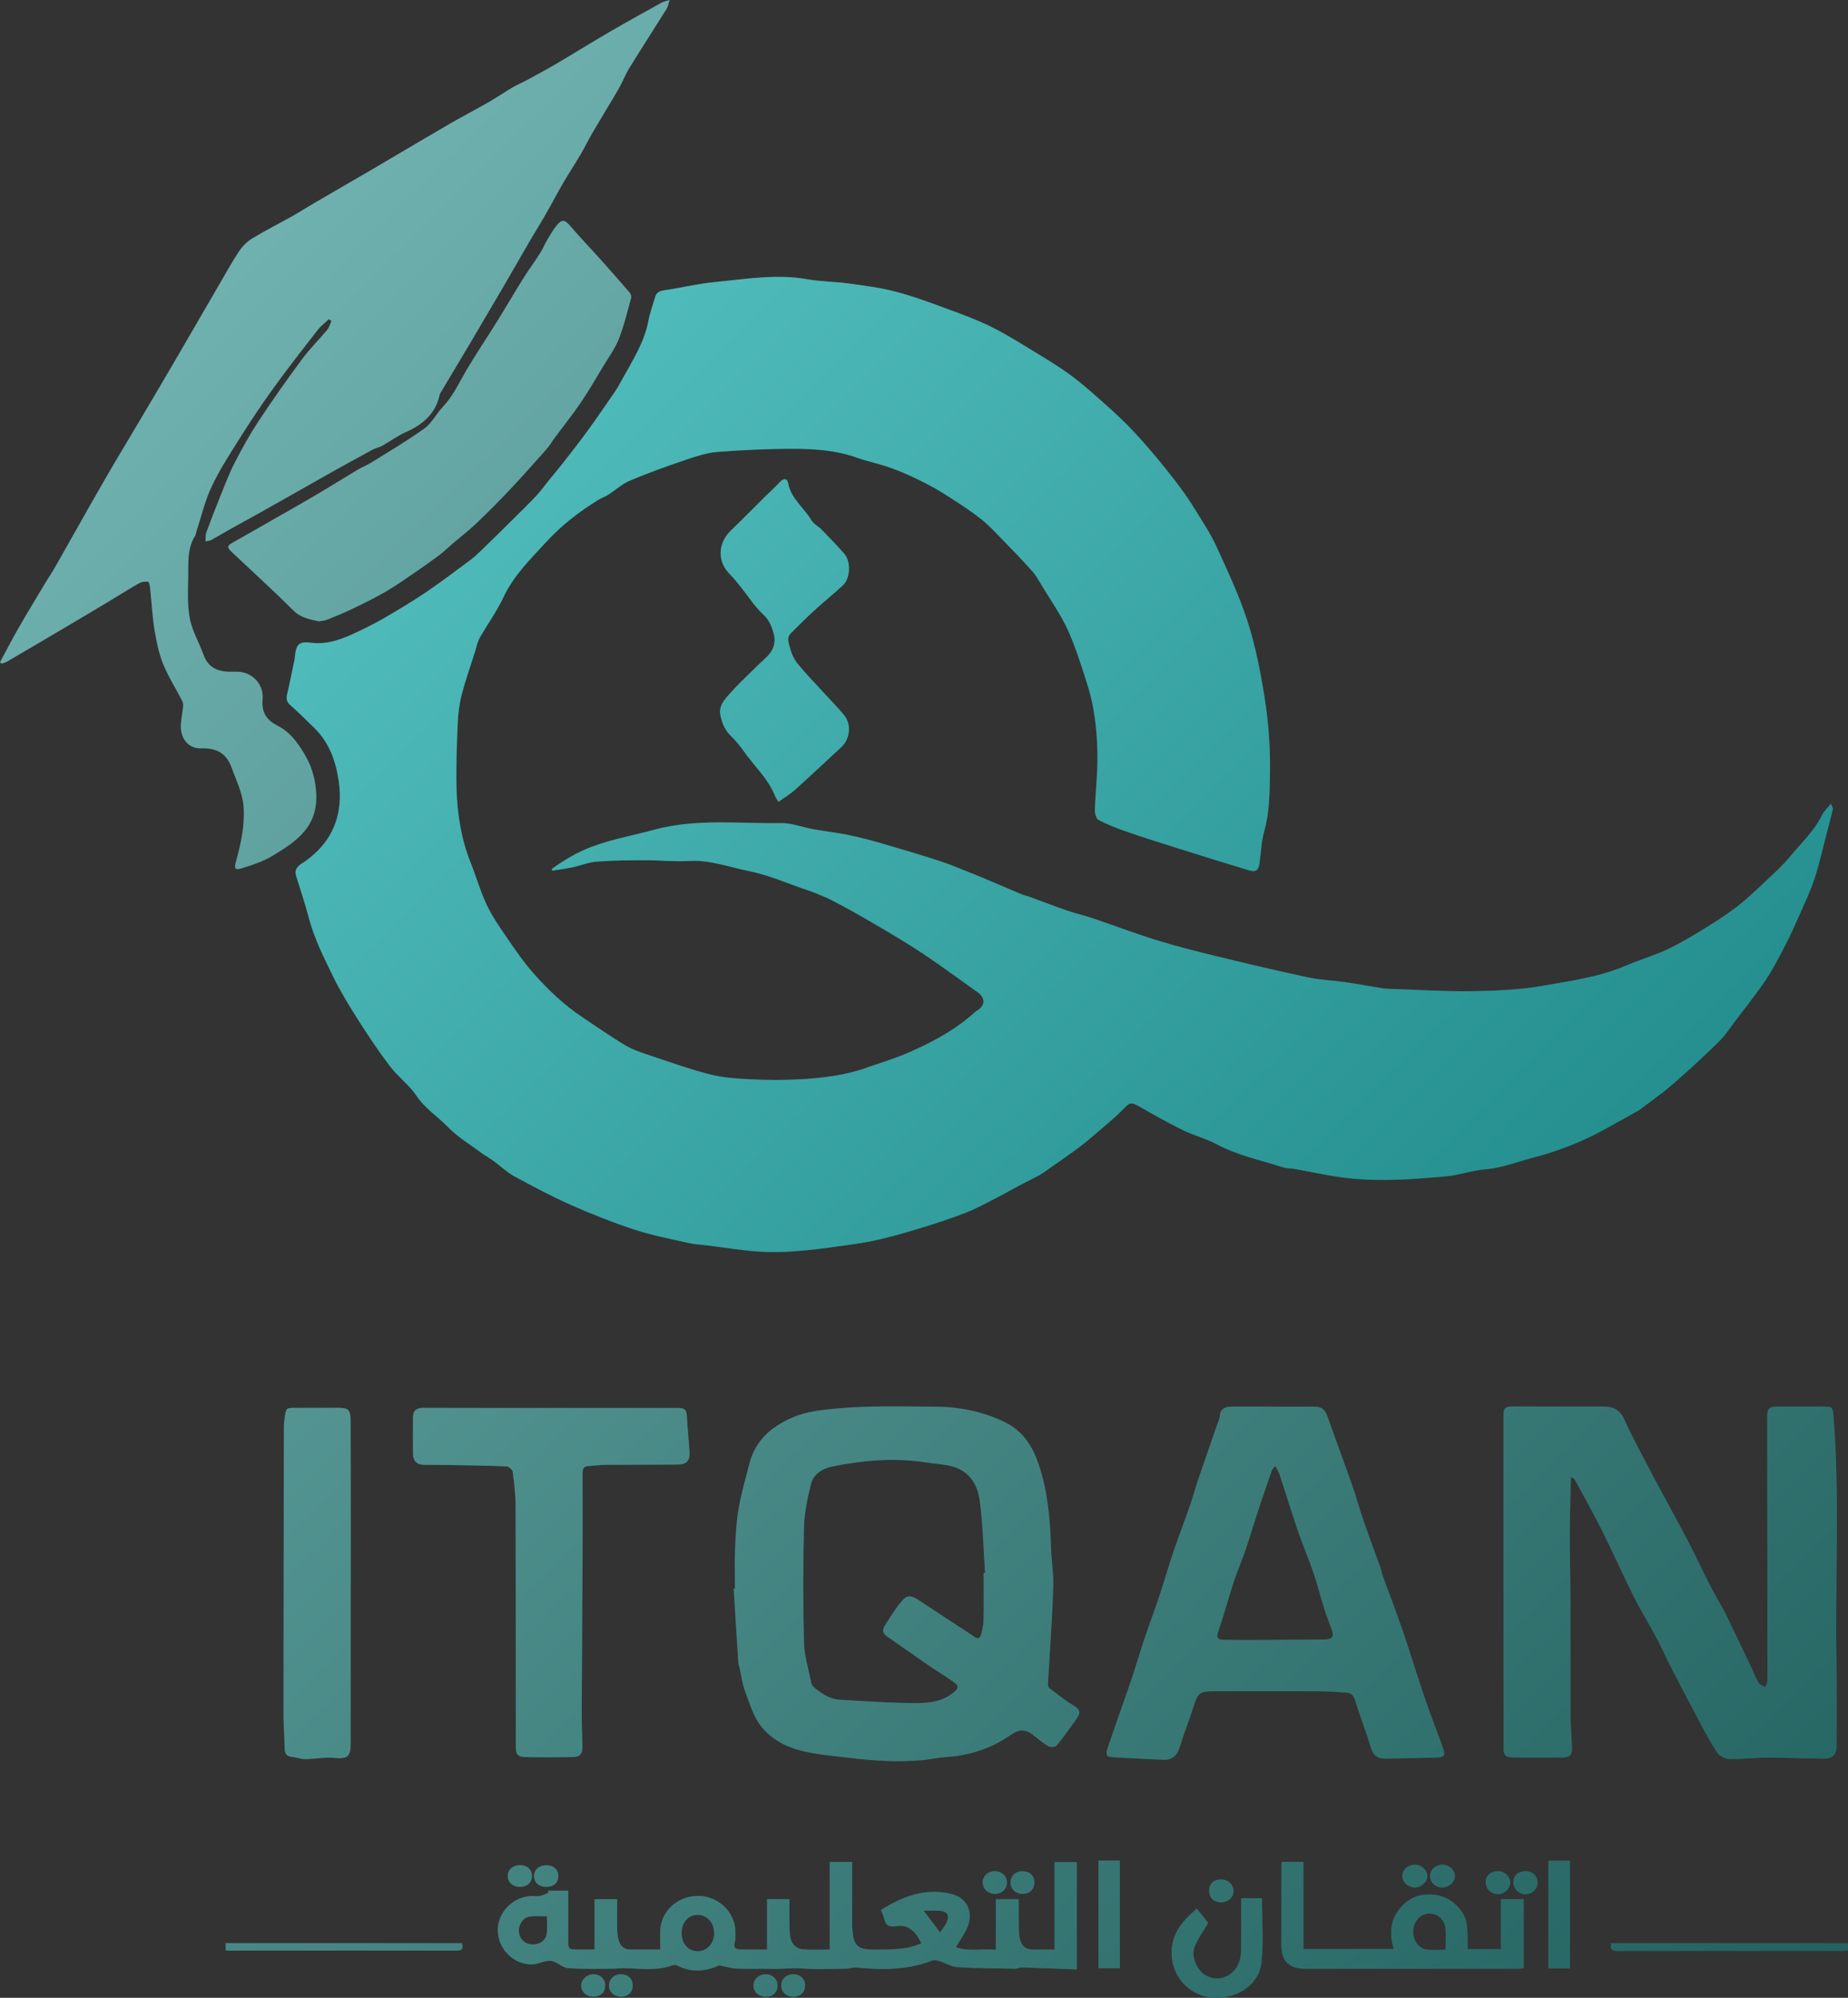 <svg xmlns="http://www.w3.org/2000/svg" width="111" height="120" viewBox="0 0 111 120" fill="none"><rect x="0" y="0" width="111" height="120" fill="#333333" stroke="none"/><path d="M33.148 52.193C33.891 51.651 34.673 51.19 35.547 50.861C36.765 50.403 38.041 50.179 39.287 49.841C41.815 49.154 44.36 49.483 46.898 49.439C47.554 49.428 48.212 49.694 48.871 49.813C49.563 49.937 50.264 50.011 50.953 50.153C51.636 50.293 52.312 50.472 52.98 50.665C54.152 51.005 55.321 51.354 56.481 51.73C57.092 51.928 57.681 52.188 58.28 52.422C58.508 52.51 58.738 52.602 58.964 52.698C59.779 53.043 60.593 53.394 61.41 53.738C61.524 53.786 61.652 53.8 61.767 53.843C62.553 54.13 63.333 54.431 64.124 54.705C64.592 54.866 65.079 54.97 65.549 55.128C66.849 55.568 68.134 56.057 69.444 56.464C70.613 56.826 71.803 57.129 72.994 57.419C74.842 57.869 76.694 58.306 78.553 58.705C79.281 58.861 80.036 58.887 80.775 58.993C81.524 59.101 82.269 59.235 83.016 59.359C83.083 59.37 83.153 59.383 83.222 59.386C84.941 59.443 86.662 59.559 88.382 59.538C89.834 59.519 91.304 59.455 92.728 59.204C94.408 58.909 96.116 58.671 97.709 57.985C98.504 57.643 99.344 57.4 100.127 57.036C100.864 56.694 101.564 56.273 102.258 55.849C102.95 55.425 103.639 54.99 104.282 54.498C104.886 54.036 105.439 53.508 105.994 52.986C106.523 52.49 107.069 52.001 107.527 51.443C108.192 50.633 108.98 49.913 109.447 48.947C109.556 48.723 109.76 48.544 109.978 48.273C110.039 48.452 110.105 48.541 110.089 48.611C109.977 49.088 109.85 49.562 109.725 50.036C109.485 50.949 109.285 51.875 108.992 52.771C108.746 53.521 108.401 54.239 108.082 54.964C107.818 55.564 107.551 56.164 107.249 56.745C106.878 57.458 106.513 58.181 106.068 58.849C105.517 59.673 104.89 60.449 104.291 61.241C103.952 61.688 103.646 62.17 103.25 62.561C102.362 63.434 101.444 64.28 100.504 65.099C99.886 65.638 99.21 66.112 98.555 66.607C98.392 66.731 98.205 66.829 98.024 66.926C97.056 67.449 96.114 68.026 95.112 68.471C94.137 68.904 93.12 69.273 92.086 69.537C91.132 69.78 90.213 70.16 89.206 70.239C88.414 70.3 87.643 70.591 86.851 70.661C84.779 70.846 82.699 71.002 80.623 70.724C79.654 70.594 78.696 70.38 77.732 70.21C77.501 70.169 77.253 70.181 77.034 70.109C75.704 69.678 74.325 69.4 73.075 68.729C72.438 68.387 71.712 68.208 71.061 67.889C70.183 67.459 69.331 66.976 68.48 66.492C67.932 66.181 67.882 66.195 67.445 66.645C67.046 67.056 66.6 67.423 66.164 67.798C65.737 68.167 65.313 68.538 64.864 68.879C64.308 69.301 63.729 69.694 63.156 70.096C62.919 70.264 62.687 70.441 62.434 70.583C62.014 70.817 61.577 71.022 61.151 71.248C60.708 71.483 60.274 71.736 59.828 71.965C59.24 72.264 58.659 72.589 58.046 72.829C57.197 73.163 56.325 73.448 55.452 73.718C54.079 74.141 52.699 74.54 51.265 74.737C49.342 75.001 47.422 75.314 45.473 75.171C44.496 75.1 43.526 74.936 42.552 74.816C42.167 74.768 41.773 74.754 41.397 74.67C40.306 74.424 39.199 74.214 38.139 73.868C36.83 73.439 35.543 72.931 34.284 72.374C33.117 71.857 31.986 71.251 30.863 70.641C30.433 70.408 30.074 70.047 29.675 69.755C29.421 69.571 29.143 69.418 28.891 69.231C28.219 68.732 27.481 68.291 26.905 67.697C26.29 67.062 25.527 66.587 25.018 65.822C24.585 65.171 23.911 64.684 23.432 64.058C22.751 63.163 22.125 62.224 21.521 61.275C20.985 60.433 20.46 59.578 20.023 58.684C19.454 57.521 18.865 56.359 18.537 55.092C18.318 54.249 18.032 53.422 17.779 52.587C17.636 52.119 18.048 51.928 18.305 51.749C20.021 50.553 20.631 48.879 20.345 46.913C20.177 45.757 19.788 44.615 18.896 43.744C18.418 43.277 17.947 42.799 17.442 42.358C17.216 42.161 17.183 41.978 17.244 41.71C17.411 40.994 17.554 40.273 17.704 39.553C17.71 39.527 17.704 39.498 17.708 39.47C17.792 38.684 17.939 38.514 18.711 38.608C19.783 38.739 20.691 38.325 21.602 37.892C22.163 37.626 22.717 37.337 23.251 37.023C24.056 36.548 24.86 36.069 25.633 35.543C26.521 34.939 27.378 34.288 28.241 33.647C28.481 33.468 28.703 33.261 28.918 33.053C29.57 32.42 30.218 31.782 30.864 31.141C31.322 30.687 31.786 30.238 32.226 29.767C32.488 29.487 32.707 29.17 32.949 28.873C33.232 28.525 33.526 28.184 33.801 27.83C34.296 27.197 34.792 26.563 35.265 25.914C35.818 25.152 36.353 24.375 36.887 23.598C37.058 23.349 37.208 23.086 37.352 22.821C37.983 21.671 38.71 20.565 38.953 19.24C39.038 18.774 39.213 18.324 39.343 17.866C39.419 17.599 39.57 17.483 39.87 17.44C40.881 17.298 41.88 17.046 42.894 16.947C44.762 16.766 46.627 16.439 48.521 16.778C49.31 16.919 50.124 16.912 50.921 17.02C51.866 17.148 52.818 17.267 53.739 17.503C54.766 17.768 55.769 18.138 56.765 18.505C57.711 18.851 58.665 19.198 59.563 19.645C60.521 20.121 61.428 20.702 62.344 21.258C63.003 21.659 63.663 22.067 64.286 22.519C64.872 22.948 65.421 23.428 65.964 23.909C66.578 24.45 67.19 24.996 67.763 25.579C68.334 26.16 68.872 26.779 69.397 27.402C69.911 28.011 70.406 28.638 70.883 29.274C71.218 29.721 71.528 30.192 71.819 30.668C72.248 31.367 72.711 32.054 73.051 32.797C73.717 34.252 74.403 35.709 74.902 37.224C75.392 38.712 75.691 40.257 75.944 41.816C76.201 43.398 76.311 44.975 76.28 46.56C76.258 47.69 76.248 48.829 75.934 49.944C75.76 50.559 75.747 51.217 75.651 51.854C75.585 52.296 75.419 52.403 74.998 52.273C73.559 51.832 72.121 51.389 70.687 50.938C69.661 50.614 68.635 50.288 67.619 49.937C67.059 49.744 66.504 49.525 65.983 49.251C65.839 49.176 65.755 48.857 65.762 48.654C65.799 47.571 65.929 46.489 65.92 45.409C65.911 44.439 65.832 43.457 65.659 42.504C65.496 41.608 65.195 40.733 64.907 39.865C64.649 39.089 64.375 38.31 64.013 37.577C63.638 36.817 63.151 36.111 62.706 35.385C62.484 35.022 62.283 34.635 62.005 34.317C61.431 33.66 60.819 33.037 60.209 32.413C59.798 31.99 59.396 31.549 58.935 31.183C58.357 30.723 57.733 30.319 57.11 29.917C56.605 29.59 56.088 29.279 55.552 29.008C54.916 28.688 54.267 28.38 53.597 28.136C52.886 27.877 52.134 27.727 51.42 27.475C50.221 27.054 48.974 26.964 47.73 26.959C46.19 26.955 44.647 27.028 43.112 27.144C42.473 27.192 41.837 27.4 41.223 27.609C40.088 27.993 38.959 28.395 37.856 28.86C37.373 29.062 36.967 29.441 36.518 29.726C36.332 29.844 36.117 29.915 35.93 30.03C34.794 30.731 33.735 31.549 32.84 32.522C31.889 33.556 30.867 34.543 30.25 35.855C29.847 36.714 29.277 37.496 28.809 38.327C28.665 38.584 28.612 38.892 28.522 39.178C28.251 40.034 27.949 40.883 27.727 41.751C27.585 42.304 27.516 42.885 27.493 43.457C27.44 44.775 27.384 46.096 27.424 47.412C27.469 48.922 27.705 50.41 28.274 51.832C28.612 52.672 28.855 53.551 29.242 54.367C29.573 55.066 30.025 55.712 30.467 56.355C30.956 57.067 31.446 57.787 32.017 58.434C32.909 59.444 33.885 60.378 35.02 61.129C35.867 61.688 36.696 62.277 37.567 62.794C38.025 63.065 38.551 63.235 39.062 63.405C40.248 63.803 41.431 64.228 42.642 64.535C43.424 64.735 44.254 64.79 45.066 64.829C46.05 64.877 47.043 64.883 48.026 64.831C49.406 64.757 50.779 64.593 52.093 64.12C52.883 63.835 53.696 63.6 54.467 63.27C55.953 62.632 57.372 61.873 58.579 60.78C58.619 60.743 58.669 60.717 58.715 60.687C59.196 60.369 59.189 59.934 58.703 59.59C57.628 58.83 56.571 58.042 55.476 57.31C54.554 56.694 53.597 56.13 52.64 55.568C51.744 55.042 50.84 54.521 49.912 54.052C49.328 53.757 48.7 53.54 48.081 53.323C47.071 52.969 46.071 52.542 45.029 52.334C43.821 52.092 42.648 51.641 41.373 51.715C40.49 51.766 39.599 51.669 38.711 51.672C37.754 51.674 36.794 51.68 35.842 51.755C35.343 51.794 34.86 51.998 34.364 52.103C33.971 52.187 33.569 52.234 33.171 52.298C33.164 52.261 33.155 52.226 33.148 52.19V52.193Z" fill="#00A6A5"></path><path d="M-0 39.772C0.369 39.089 0.724 38.399 1.111 37.726C1.628 36.825 2.168 35.936 2.701 35.045C2.906 34.705 3.131 34.375 3.327 34.03C4.297 32.327 5.251 30.614 6.229 28.915C6.916 27.719 7.635 26.54 8.337 25.352C9.026 24.187 9.716 23.023 10.399 21.855C11.327 20.268 12.244 18.675 13.169 17.085C13.56 16.411 13.936 15.725 14.369 15.077C14.569 14.777 14.854 14.5 15.162 14.312C15.94 13.841 16.754 13.433 17.547 12.987C18.002 12.731 18.442 12.447 18.893 12.185C20.094 11.483 21.302 10.79 22.503 10.087C23.975 9.225 25.439 8.348 26.915 7.49C27.703 7.033 28.514 6.615 29.303 6.162C29.802 5.876 30.278 5.549 30.773 5.257C31.033 5.102 31.319 4.99 31.585 4.845C32.18 4.523 32.778 4.205 33.361 3.862C34.45 3.221 35.523 2.551 36.616 1.915C37.649 1.313 38.698 0.737 39.743 0.156C39.855 0.093 39.99 0.073 40.218 0C40.137 0.242 40.115 0.403 40.036 0.531C39.295 1.717 38.534 2.89 37.801 4.08C37.558 4.476 37.396 4.92 37.162 5.322C36.647 6.213 36.103 7.089 35.584 7.977C35.335 8.402 35.121 8.85 34.871 9.276C34.54 9.839 34.178 10.384 33.849 10.949C33.478 11.585 33.138 12.239 32.77 12.878C32.449 13.437 32.105 13.983 31.781 14.54C31.27 15.418 30.768 16.3 30.259 17.178C29.991 17.641 29.715 18.099 29.445 18.56C29.091 19.162 28.741 19.763 28.386 20.363C27.751 21.43 27.115 22.496 26.479 23.562C26.451 23.609 26.415 23.654 26.404 23.705C26.17 24.845 25.4 25.494 24.377 25.953C23.877 26.177 23.427 26.511 22.946 26.779C22.768 26.878 22.554 26.914 22.375 27.01C21.518 27.473 20.667 27.945 19.817 28.417C19.373 28.664 18.933 28.922 18.489 29.172C17.558 29.7 16.626 30.228 15.691 30.751C15.064 31.102 14.432 31.443 13.805 31.794C13.432 32.002 13.067 32.225 12.693 32.431C12.614 32.475 12.512 32.478 12.341 32.519C12.359 32.309 12.338 32.13 12.393 31.979C12.646 31.284 12.913 30.594 13.191 29.908C13.479 29.199 13.746 28.477 14.093 27.798C14.535 26.936 15.009 26.084 15.544 25.276C16.368 24.026 17.234 22.802 18.124 21.598C18.588 20.97 19.152 20.414 19.653 19.809C19.775 19.662 19.825 19.457 19.909 19.279C19.856 19.243 19.801 19.207 19.748 19.17C19.519 19.392 19.258 19.588 19.064 19.837C18.161 20.998 17.254 22.157 16.395 23.349C15.672 24.35 14.99 25.382 14.332 26.426C13.747 27.354 13.15 28.284 12.689 29.273C12.29 30.132 12.075 31.076 11.779 31.982C11.758 32.047 11.757 32.123 11.722 32.179C11.228 32.948 11.318 33.819 11.302 34.661C11.286 35.498 11.246 36.354 11.402 37.167C11.543 37.902 11.953 38.582 12.21 39.3C12.547 40.241 13.242 40.38 14.152 40.347C15.112 40.311 15.851 41.072 15.77 42.006C15.7 42.818 16.021 43.262 16.701 43.609C17.393 43.963 17.83 44.551 18.241 45.216C18.677 45.923 18.906 46.658 18.978 47.444C19.061 48.341 18.902 49.187 18.286 49.926C17.743 50.578 17.03 51.003 16.33 51.425C15.787 51.753 15.156 51.951 14.545 52.149C14.127 52.285 14.049 52.177 14.167 51.758C14.467 50.689 14.706 49.618 14.632 48.49C14.576 47.644 14.201 46.919 13.927 46.148C13.611 45.257 13.033 44.916 12.078 44.949C11.333 44.973 10.853 44.386 10.86 43.632C10.865 43.23 10.96 42.828 10.999 42.426C11.009 42.313 10.988 42.18 10.935 42.08C10.557 41.349 10.108 40.647 9.8 39.89C9.541 39.251 9.397 38.553 9.285 37.869C9.151 37.047 9.108 36.212 9.019 35.383C9.002 35.229 8.973 34.968 8.901 34.951C8.734 34.911 8.512 34.942 8.36 35.028C7.643 35.438 6.947 35.881 6.239 36.305C5.257 36.893 4.271 37.475 3.284 38.058C2.327 38.623 1.37 39.187 0.41 39.746C0.312 39.804 0.191 39.824 0.081 39.862C0.053 39.832 0.025 39.801 -0.003 39.77L-0 39.772Z" fill="#228783"></path><path d="M94.356 88.712C94.331 89.938 94.291 91.081 94.288 92.224C94.286 93.475 94.327 94.726 94.331 95.976C94.339 98.343 94.327 100.709 94.337 103.074C94.34 103.704 94.402 104.333 94.42 104.962C94.433 105.43 94.3 105.562 93.841 105.565C92.858 105.571 91.873 105.581 90.889 105.562C90.415 105.554 90.311 105.425 90.311 104.952C90.306 101.224 90.306 97.497 90.305 93.769C90.305 90.88 90.305 87.991 90.306 85.103C90.306 84.557 90.377 84.483 90.929 84.483C92.709 84.484 94.489 84.495 96.269 84.487C96.861 84.484 97.28 84.646 97.551 85.239C98.05 86.331 98.621 87.391 99.182 88.454C99.905 89.821 100.657 91.174 101.376 92.543C101.84 93.427 102.258 94.335 102.713 95.224C103.007 95.796 103.334 96.352 103.645 96.917C103.696 97.012 103.736 97.114 103.783 97.211C104.275 98.236 104.767 99.261 105.257 100.288C105.38 100.549 105.472 100.828 105.628 101.069C105.71 101.195 105.899 101.255 106.04 101.345C106.083 101.21 106.161 101.076 106.161 100.94C106.164 97.915 106.156 94.889 106.153 91.861C106.15 89.606 106.149 87.35 106.147 85.093C106.147 84.613 106.271 84.49 106.772 84.487C107.689 84.483 108.608 84.486 109.525 84.487C110.067 84.489 110.087 84.537 110.13 85.084C110.516 89.955 110.224 94.833 110.307 99.707C110.336 101.44 110.312 103.173 110.315 104.907C110.315 105.42 110.053 105.653 109.497 105.639C108.372 105.613 107.249 105.577 106.124 105.578C105.363 105.58 104.602 105.671 103.842 105.657C103.606 105.653 103.293 105.484 103.16 105.291C102.788 104.751 102.479 104.166 102.169 103.585C101.569 102.461 100.98 101.332 100.397 100.199C100.099 99.621 99.84 99.023 99.533 98.449C99.076 97.594 98.564 96.767 98.13 95.901C97.485 94.615 96.908 93.297 96.264 92.011C95.734 90.95 95.151 89.912 94.587 88.866C94.561 88.817 94.483 88.795 94.353 88.71L94.356 88.712Z" fill="#228783"></path><path d="M44.145 95.413C44.145 94.615 44.119 93.817 44.153 93.02C44.187 92.218 44.226 91.409 44.363 90.619C44.519 89.715 44.783 88.83 45.005 87.938C45.224 87.063 45.719 86.331 46.426 85.809C47.178 85.256 48.067 84.891 48.999 84.752C50.008 84.602 51.032 84.528 52.053 84.498C53.395 84.457 54.74 84.489 56.084 84.492C57.584 84.496 59.028 84.77 60.375 85.435C61.437 85.96 62.014 86.852 62.386 87.957C62.937 89.593 63.081 91.267 63.127 92.966C63.148 93.718 63.285 94.468 63.265 95.216C63.229 96.68 63.121 98.14 63.04 99.602C63.012 100.115 62.969 100.626 62.946 101.138C62.941 101.226 62.968 101.353 63.028 101.399C63.507 101.762 63.977 102.142 64.49 102.449C64.826 102.65 64.938 102.851 64.717 103.165C64.317 103.736 63.909 104.304 63.473 104.847C63.401 104.938 63.127 104.967 63.011 104.906C62.722 104.753 62.46 104.544 62.208 104.333C61.615 103.837 61.269 103.816 60.621 104.265C59.433 105.089 58.099 105.473 56.659 105.555C56.265 105.577 55.875 105.683 55.48 105.72C53.972 105.861 52.477 105.765 50.974 105.584C50.014 105.469 49.055 105.392 48.111 105.156C47.163 104.919 46.326 104.442 45.744 103.732C45.263 103.144 45.035 102.337 44.758 101.604C44.583 101.141 44.525 100.636 44.413 100.15C44.393 100.057 44.351 99.966 44.346 99.873C44.25 98.388 44.158 96.903 44.066 95.416C44.092 95.414 44.117 95.413 44.144 95.411L44.145 95.413ZM59.083 94.484C59.111 94.482 59.139 94.48 59.168 94.478C59.069 93.041 59.04 91.595 58.85 90.171C58.696 89.001 58.112 88.227 56.868 88.008C56.486 87.941 56.097 87.917 55.713 87.855C53.794 87.548 51.888 87.704 50.005 88.085C49.453 88.198 48.861 88.515 48.712 89.13C48.505 89.98 48.313 90.857 48.291 91.726C48.234 94.034 48.231 96.343 48.291 98.651C48.312 99.473 48.572 100.29 48.733 101.106C48.751 101.192 48.812 101.287 48.882 101.344C49.344 101.724 49.833 102.066 50.458 102.1C51.997 102.181 53.535 102.303 55.074 102.299C55.817 102.298 56.603 102.201 57.236 101.692C57.605 101.395 57.625 101.28 57.248 101.01C56.77 100.667 56.26 100.365 55.775 100.032C54.935 99.455 54.104 98.867 53.267 98.284C52.989 98.091 52.999 97.861 53.169 97.607C53.426 97.217 53.668 96.815 53.949 96.442C54.477 95.742 54.62 95.736 55.374 96.241C56.081 96.715 56.795 97.176 57.506 97.644C57.85 97.869 58.201 98.088 58.535 98.328C58.734 98.471 58.863 98.401 58.916 98.215C58.994 97.941 59.068 97.654 59.074 97.371C59.093 96.409 59.081 95.446 59.081 94.484H59.083Z" fill="#228783"></path><path d="M76.477 84.492C77.284 84.492 78.089 84.489 78.896 84.492C79.401 84.495 79.576 84.646 79.741 85.111C80.234 86.501 80.751 87.883 81.24 89.275C81.476 89.947 81.655 90.637 81.888 91.309C82.212 92.249 82.565 93.178 82.899 94.114C82.973 94.319 83.01 94.538 83.085 94.743C83.475 95.819 83.891 96.888 84.261 97.971C84.7 99.253 85.087 100.552 85.523 101.835C85.87 102.854 86.26 103.859 86.63 104.871C86.851 105.475 86.78 105.57 86.145 105.578C85.215 105.591 84.286 105.61 83.356 105.637C82.702 105.654 82.49 105.476 82.315 104.882C82.106 104.176 81.839 103.486 81.602 102.787C81.505 102.503 81.442 102.203 81.315 101.934C81.261 101.816 81.09 101.687 80.962 101.677C80.327 101.626 79.688 101.593 79.051 101.59C77.02 101.58 74.99 101.583 72.962 101.587C72.047 101.588 71.944 101.685 71.681 102.535C71.491 103.145 71.258 103.742 71.049 104.346C70.959 104.606 70.9 104.876 70.796 105.128C70.638 105.504 70.337 105.72 69.921 105.705C68.939 105.669 67.959 105.606 66.978 105.561C66.46 105.538 66.376 105.457 66.54 104.968C66.984 103.647 67.461 102.338 67.91 101.018C68.209 100.138 68.47 99.246 68.766 98.363C69.042 97.536 69.353 96.722 69.628 95.895C69.929 94.991 70.189 94.072 70.496 93.169C70.811 92.239 71.168 91.321 71.492 90.394C71.65 89.942 71.766 89.476 71.919 89.022C72.292 87.921 72.676 86.826 73.053 85.727C73.129 85.505 73.24 85.287 73.262 85.06C73.306 84.607 73.589 84.493 73.973 84.49C74.808 84.486 75.641 84.49 76.476 84.49V84.493L76.477 84.492ZM76.604 88.065C76.504 88.176 76.429 88.224 76.405 88.291C76.121 89.106 75.837 89.922 75.567 90.742C75.298 91.56 75.055 92.387 74.778 93.202C74.581 93.785 74.325 94.348 74.133 94.934C73.799 95.96 73.509 97.001 73.171 98.027C73.059 98.367 73.144 98.494 73.484 98.497C74.013 98.503 74.54 98.514 75.068 98.512C76.582 98.503 78.097 98.487 79.61 98.478C80.008 98.477 80.134 98.295 80.008 97.932C79.858 97.507 79.684 97.089 79.548 96.658C79.314 95.914 79.126 95.155 78.876 94.417C78.603 93.615 78.26 92.835 77.986 92.033C77.593 90.883 77.237 89.719 76.857 88.563C76.804 88.404 76.706 88.259 76.605 88.062L76.604 88.065Z" fill="#228783"></path><path d="M19.154 37.323C18.593 37.2 18.069 37.111 17.621 36.666C16.426 35.475 15.173 34.34 13.945 33.18C13.609 32.862 13.632 32.784 14.026 32.565C14.833 32.117 15.631 31.654 16.432 31.197C17.258 30.725 18.087 30.26 18.905 29.777C19.78 29.26 20.641 28.721 21.514 28.2C21.761 28.051 22.038 27.949 22.284 27.797C23.363 27.122 24.467 26.48 25.496 25.738C25.947 25.411 26.212 24.846 26.606 24.433C27.226 23.782 27.581 22.98 28.026 22.224C28.601 21.245 29.242 20.303 29.841 19.339C30.381 18.47 30.896 17.584 31.438 16.717C31.756 16.208 32.116 15.725 32.437 15.22C32.612 14.943 32.735 14.634 32.903 14.352C33.07 14.072 33.237 13.788 33.445 13.538C33.767 13.149 33.926 13.193 34.268 13.59C34.855 14.275 35.483 14.926 36.085 15.598C36.666 16.248 37.243 16.902 37.812 17.564C37.882 17.647 37.937 17.8 37.91 17.898C37.682 18.723 37.486 19.563 37.173 20.357C36.94 20.944 36.553 21.472 36.223 22.02C35.783 22.75 35.356 23.489 34.879 24.194C34.405 24.894 33.872 25.555 33.367 26.235C33.18 26.487 33.02 26.764 32.812 26.998C32.095 27.81 31.377 28.619 30.633 29.407C29.972 30.107 29.292 30.79 28.595 31.454C28.149 31.88 27.655 32.255 27.185 32.656C26.926 32.877 26.684 33.122 26.412 33.325C25.922 33.694 25.418 34.049 24.912 34.396C24.338 34.788 23.768 35.191 23.167 35.54C22.527 35.913 21.858 36.241 21.19 36.562C20.685 36.806 20.162 37.018 19.641 37.228C19.491 37.288 19.32 37.294 19.158 37.324L19.154 37.323Z" fill="#228783"></path><path d="M33.065 84.57C35.596 84.57 38.125 84.57 40.656 84.57C41.168 84.57 41.238 84.664 41.263 85.172C41.298 85.865 41.383 86.555 41.417 87.248C41.442 87.758 41.22 87.971 40.702 87.973C39.256 87.982 37.81 87.978 36.364 87.989C36.02 87.992 35.675 88.043 35.331 88.065C34.995 88.087 34.991 88.316 34.992 88.565C34.995 90.242 35 91.92 34.992 93.597C34.979 96.645 34.954 99.691 34.942 102.739C34.939 103.473 34.969 104.207 34.986 104.94C34.995 105.337 34.838 105.535 34.428 105.542C33.47 105.556 32.51 105.561 31.55 105.542C31.097 105.533 30.982 105.38 30.982 104.923C30.98 100.11 30.985 95.298 30.97 90.485C30.967 89.791 30.885 89.093 30.795 88.403C30.779 88.278 30.551 88.088 30.415 88.083C29.196 88.033 27.976 88.017 26.755 87.995C26.314 87.987 25.873 87.995 25.432 87.985C25.046 87.976 24.816 87.762 24.809 87.368C24.796 86.612 24.8 85.855 24.81 85.099C24.816 84.706 25.043 84.564 25.434 84.566C27.979 84.576 30.523 84.57 33.067 84.572L33.065 84.57Z" fill="#228783"></path><path d="M32.913 113.567H34.131C34.131 114.098 34.131 114.617 34.131 115.135C34.131 115.602 34.131 116.07 34.131 116.539C34.134 117.083 34.15 117.101 34.683 117.101C35.014 117.101 35.344 117.101 35.711 117.101V114.078H37.068C37.068 114.675 37.058 115.276 37.073 115.876C37.078 116.119 37.102 116.373 37.179 116.603C37.288 116.928 37.529 117.112 37.903 117.105C38.458 117.095 39.013 117.102 39.658 117.102C39.658 116.679 39.636 116.282 39.662 115.891C39.739 114.723 40.78 113.843 42.018 113.884C43.184 113.922 44.161 114.892 44.172 116.025C44.173 116.243 44.198 116.478 44.131 116.679C44.028 116.981 44.194 117.082 44.415 117.092C44.952 117.117 45.491 117.099 46.072 117.099V114.076H47.421C47.421 114.72 47.405 115.362 47.43 116.003C47.44 116.255 47.487 116.536 47.618 116.741C47.726 116.91 47.975 117.069 48.175 117.086C48.711 117.133 49.254 117.102 49.84 117.102V111.841H51.184V112.272C51.184 113.358 51.184 114.446 51.184 115.533C51.184 115.601 51.18 115.671 51.184 115.739C51.255 116.843 51.439 117.123 52.562 117.107C53.501 117.094 54.445 117.133 55.342 116.725C55.019 116.071 54.607 115.56 53.781 115.704C53.363 115.777 53.179 115.6 53.097 115.225C53.063 115.068 52.986 114.919 52.916 114.729C54.205 113.913 55.558 113.389 57.107 113.755C58.064 113.98 58.485 114.807 58.124 115.725C57.958 116.15 57.671 116.527 57.418 116.962C58.167 117.244 58.983 117.032 59.817 117.118V114.081H61.192C61.192 114.685 61.185 115.31 61.197 115.936C61.2 116.138 61.228 116.345 61.281 116.54C61.382 116.917 61.64 117.108 62.043 117.104C62.46 117.098 62.877 117.104 63.34 117.104V111.85H64.679V118.299C63.557 118.257 62.453 118.212 61.349 118.177C61.235 118.174 61.12 118.257 61.007 118.256C59.841 118.235 58.675 118.235 57.512 118.162C57.145 118.139 56.793 117.91 56.428 117.797C56.29 117.755 56.113 117.717 55.988 117.766C54.513 118.341 52.988 118.339 51.445 118.183C51.242 118.162 51.028 118.254 50.819 118.256C49.971 118.264 49.118 118.305 48.275 118.245C47.618 118.199 46.974 118.282 46.321 118.264C45.64 118.245 44.958 118.28 44.278 118.251C43.945 118.237 43.615 118.132 43.196 118.05C42.426 118.414 41.547 118.519 40.647 118.05C40.569 118.009 40.437 118.036 40.344 118.068C39.397 118.4 38.426 118.24 37.461 118.222C37.28 118.219 37.099 118.254 36.919 118.254C35.988 118.254 35.053 118.292 34.127 118.222C33.77 118.196 33.444 117.822 33.084 117.784C32.724 117.744 32.339 117.993 31.964 117.999C30.839 118.015 29.909 117.063 29.9 115.95C29.891 114.853 30.829 113.91 31.955 113.886C32.121 113.883 32.294 113.91 32.454 113.878C32.625 113.843 32.784 113.752 32.949 113.686C32.937 113.648 32.925 113.609 32.913 113.571V113.567ZM40.939 116.127C40.946 116.773 41.355 117.216 41.934 117.203C42.483 117.191 42.895 116.725 42.894 116.119C42.891 115.489 42.47 115.019 41.906 115.019C41.339 115.019 40.931 115.484 40.939 116.125V116.127ZM32.849 115.106C32.51 115.106 32.179 115.08 31.855 115.113C31.459 115.154 31.157 115.554 31.166 115.964C31.176 116.425 31.472 116.753 31.917 116.792C32.372 116.833 32.778 116.58 32.838 116.157C32.886 115.827 32.847 115.484 32.847 115.106H32.849ZM55.476 114.77C55.831 115.235 56.128 115.627 56.468 116.074C56.627 115.837 56.774 115.671 56.86 115.479C57.055 115.033 56.902 114.797 56.415 114.772C56.132 114.758 55.848 114.77 55.476 114.77Z" fill="#228783"></path><path d="M21.062 95.139C21.062 98.357 21.062 101.575 21.062 104.793C21.062 105.53 20.835 105.661 20.099 105.591C19.518 105.536 18.921 105.66 18.331 105.664C18.067 105.667 17.807 105.554 17.54 105.53C17.178 105.498 17.099 105.299 17.096 104.978C17.09 104.362 17.029 103.746 17.029 103.132C17.031 97.342 17.041 91.553 17.05 85.761C17.05 85.558 17.072 85.352 17.1 85.15C17.181 84.569 17.184 84.567 17.763 84.564C18.611 84.562 19.459 84.56 20.307 84.562C20.927 84.563 21.058 84.69 21.059 85.317C21.066 87.202 21.066 89.086 21.068 90.97C21.068 92.359 21.068 93.749 21.068 95.138H21.062V95.139Z" fill="#228783"></path><path d="M46.76 48.165C46.692 48.053 46.604 47.945 46.557 47.823C46.139 46.758 45.278 45.995 44.643 45.08C44.422 44.761 44.161 44.461 43.883 44.188C43.527 43.842 43.365 43.415 43.269 42.956C43.152 42.381 43.545 41.99 43.871 41.621C44.41 41.014 45.015 40.464 45.594 39.89C45.794 39.692 46.017 39.514 46.198 39.301C46.514 38.93 46.6 38.489 46.463 38.026C46.342 37.614 46.205 37.241 45.844 36.909C45.32 36.426 44.933 35.798 44.48 35.237C44.265 34.969 44.048 34.7 43.807 34.457C43.056 33.7 43.14 32.593 43.895 31.869C44.593 31.201 45.269 30.509 45.956 29.828C46.254 29.534 46.569 29.254 46.85 28.945C47.072 28.702 47.289 28.739 47.337 29.011C47.505 29.954 48.298 30.496 48.745 31.259C48.876 31.482 49.158 31.613 49.348 31.808C49.808 32.279 50.263 32.755 50.701 33.244C51.115 33.707 51.088 34.731 50.633 35.154C50.073 35.679 49.469 36.159 48.902 36.676C48.427 37.11 47.979 37.572 47.517 38.02C47.2 38.329 47.399 38.683 47.475 38.99C47.556 39.312 47.723 39.641 47.935 39.897C48.452 40.519 49.016 41.101 49.562 41.698C49.942 42.115 50.34 42.515 50.697 42.949C51.159 43.513 51.06 44.392 50.529 44.882C49.609 45.726 48.705 46.587 47.776 47.421C47.474 47.693 47.118 47.904 46.76 48.164V48.165Z" fill="#00A6A5"></path><path d="M77.006 111.838H78.291V117.07H83.706C83.481 116.259 83.469 115.455 83.999 114.743C84.37 114.244 84.871 113.887 85.508 113.814C86.393 113.712 87.127 113.986 87.708 114.695C88.293 115.413 88.107 116.252 88.161 117.077H90.153V114.076H91.522V118.237C91.381 118.244 91.245 118.256 91.111 118.256C86.871 118.256 82.633 118.256 78.393 118.256C77.431 118.256 76.966 117.797 76.968 116.853C76.968 115.218 76.971 113.581 76.973 111.946C76.973 111.921 76.988 111.895 77.006 111.838ZM86.82 117.115C86.829 116.952 86.839 116.845 86.839 116.735C86.839 116.447 86.851 116.157 86.829 115.87C86.784 115.317 86.371 114.934 85.856 114.941C85.326 114.949 84.909 115.391 84.882 115.977C84.856 116.556 85.236 117.075 85.744 117.111C86.087 117.136 86.433 117.115 86.821 117.115H86.82Z" fill="#228783"></path><path d="M71.89 114.647C72.164 114.989 72.408 115.295 72.574 115.502C72.267 116.028 71.946 116.456 71.756 116.936C71.539 117.481 71.86 118.277 72.315 118.583C72.834 118.934 73.419 118.937 73.929 118.548C74.39 118.197 74.541 117.686 74.546 117.133C74.553 116.105 74.547 115.077 74.547 114.02H75.797C75.797 115.339 75.921 116.652 75.763 117.931C75.595 119.291 74.164 120.149 72.72 119.978C71.373 119.819 70.387 118.694 70.372 117.329C70.359 116.159 71.011 115.377 71.89 114.647Z" fill="#228783"></path><path d="M65.98 111.755H67.265V118.223H65.98V111.755Z" fill="#228783"></path><path d="M93.006 118.237V111.764H94.302V118.237H93.006Z" fill="#228783"></path><path d="M13.555 117.15V116.715H27.74C27.821 116.984 27.826 117.168 27.432 117.166C22.888 117.16 18.344 117.166 13.799 117.166C13.732 117.166 13.664 117.158 13.555 117.15Z" fill="#228783"></path><path d="M111 116.721V117.162C110.878 117.169 110.77 117.182 110.663 117.182C106.174 117.182 101.685 117.181 97.196 117.188C96.864 117.188 96.674 117.127 96.785 116.719H111V116.721Z" fill="#228783"></path><path d="M72.629 113.564C72.633 113.146 72.9 112.894 73.337 112.891C73.765 112.89 74.097 113.195 74.094 113.591C74.092 113.982 73.751 114.277 73.315 114.263C72.886 114.25 72.623 113.98 72.627 113.562L72.629 113.564Z" fill="#228783"></path><path d="M85 112.007C85.396 112.016 85.736 112.339 85.727 112.699C85.719 113.072 85.343 113.391 84.935 113.372C84.561 113.354 84.235 113.041 84.23 112.696C84.226 112.314 84.579 111.998 85 112.007Z" fill="#228783"></path><path d="M90.715 113.098C90.705 113.45 90.341 113.784 89.975 113.779C89.567 113.775 89.231 113.446 89.236 113.059C89.242 112.646 89.546 112.384 90.006 112.397C90.39 112.409 90.727 112.741 90.715 113.098Z" fill="#228783"></path><path d="M86.624 113.373C86.219 113.37 85.895 113.064 85.898 112.686C85.901 112.298 86.247 111.994 86.673 112.004C87.047 112.013 87.379 112.323 87.39 112.671C87.4 113.045 87.041 113.376 86.624 113.373Z" fill="#228783"></path><path d="M59.75 113.759C59.336 113.749 59.025 113.452 59.027 113.067C59.027 112.68 59.346 112.39 59.766 112.396C60.179 112.402 60.49 112.699 60.487 113.086C60.484 113.471 60.157 113.769 59.751 113.757L59.75 113.759Z" fill="#228783"></path><path d="M91.636 112.397C92.057 112.402 92.358 112.689 92.357 113.082C92.357 113.453 92.02 113.781 91.636 113.781C91.232 113.781 90.892 113.443 90.904 113.053C90.917 112.641 91.195 112.392 91.634 112.397H91.636Z" fill="#228783"></path><path d="M62.133 113.083C62.133 113.466 61.848 113.75 61.455 113.76C61.02 113.771 60.689 113.471 60.695 113.069C60.701 112.667 60.998 112.39 61.421 112.397C61.853 112.405 62.133 112.674 62.133 113.083Z" fill="#228783"></path><path d="M47.62 119.939C47.196 119.918 46.907 119.626 46.925 119.236C46.943 118.845 47.261 118.57 47.674 118.588C48.119 118.606 48.387 118.902 48.356 119.335C48.329 119.709 48.025 119.958 47.62 119.939Z" fill="#228783"></path><path d="M37.289 119.934C36.858 119.923 36.563 119.636 36.577 119.243C36.59 118.857 36.924 118.567 37.33 118.588C37.763 118.609 38.021 118.885 38.005 119.305C37.99 119.69 37.7 119.945 37.288 119.934H37.289Z" fill="#228783"></path><path d="M35.63 119.933C35.203 119.923 34.898 119.632 34.911 119.246C34.925 118.871 35.271 118.572 35.671 118.588C36.089 118.605 36.367 118.899 36.351 119.307C36.337 119.69 36.045 119.942 35.631 119.932L35.63 119.933Z" fill="#228783"></path><path d="M46.703 119.292C46.692 119.69 46.388 119.958 45.964 119.94C45.545 119.921 45.242 119.623 45.257 119.243C45.272 118.866 45.604 118.576 46.011 118.589C46.427 118.602 46.713 118.893 46.703 119.292Z" fill="#228783"></path><path d="M31.175 113.337C30.776 113.322 30.484 113.035 30.498 112.667C30.511 112.274 30.842 112.013 31.3 112.038C31.692 112.058 31.958 112.322 31.955 112.687C31.951 113.098 31.644 113.354 31.175 113.337Z" fill="#228783"></path><path d="M32.827 112.041C33.27 112.047 33.553 112.316 33.536 112.718C33.522 113.099 33.24 113.34 32.812 113.34C32.375 113.34 32.073 113.07 32.076 112.681C32.079 112.304 32.392 112.035 32.827 112.041Z" fill="#228783"></path><path style="mix-blend-mode:multiply" opacity="0.35" d="M33.148 52.193C33.892 51.651 34.673 51.19 35.548 50.861C36.765 50.404 38.042 50.179 39.287 49.841C41.815 49.154 44.361 49.483 46.899 49.44C47.554 49.428 48.212 49.694 48.872 49.814C49.564 49.938 50.264 50.012 50.953 50.153C51.636 50.293 52.312 50.472 52.981 50.666C54.153 51.005 55.322 51.354 56.482 51.73C57.093 51.928 57.681 52.189 58.281 52.422C58.509 52.511 58.739 52.602 58.964 52.698C59.779 53.044 60.594 53.394 61.411 53.738C61.524 53.786 61.652 53.801 61.767 53.843C62.553 54.13 63.334 54.431 64.124 54.705C64.592 54.867 65.08 54.97 65.549 55.129C66.849 55.568 68.135 56.058 69.445 56.464C70.614 56.827 71.803 57.129 72.994 57.419C74.842 57.869 76.694 58.306 78.554 58.705C79.281 58.861 80.036 58.887 80.775 58.993C81.525 59.101 82.269 59.235 83.016 59.359C83.084 59.37 83.153 59.383 83.222 59.386C84.942 59.443 86.663 59.56 88.382 59.538C89.834 59.519 91.305 59.455 92.728 59.204C94.408 58.909 96.116 58.672 97.709 57.986C98.504 57.643 99.345 57.4 100.128 57.036C100.864 56.694 101.565 56.273 102.258 55.849C102.95 55.426 103.639 54.99 104.283 54.498C104.886 54.037 105.44 53.508 105.995 52.987C106.523 52.49 107.07 52.001 107.527 51.443C108.193 50.633 108.98 49.913 109.447 48.947C109.556 48.723 109.761 48.544 109.979 48.273C110.039 48.452 110.105 48.541 110.089 48.611C109.977 49.089 109.851 49.562 109.725 50.036C109.485 50.95 109.285 51.876 108.992 52.771C108.746 53.521 108.402 54.239 108.082 54.964C107.819 55.564 107.551 56.164 107.249 56.745C106.878 57.459 106.513 58.181 106.068 58.849C105.518 59.673 104.891 60.45 104.291 61.242C103.953 61.689 103.647 62.171 103.25 62.561C102.363 63.435 101.444 64.281 100.505 65.099C99.886 65.638 99.211 66.112 98.555 66.608C98.392 66.731 98.205 66.829 98.024 66.926C97.057 67.449 96.115 68.026 95.112 68.471C94.137 68.904 93.12 69.274 92.087 69.537C91.132 69.781 90.214 70.16 89.207 70.239C88.415 70.3 87.643 70.591 86.851 70.661C84.78 70.846 82.699 71.002 80.624 70.724C79.655 70.594 78.696 70.38 77.732 70.21C77.501 70.169 77.254 70.181 77.034 70.11C75.705 69.678 74.325 69.4 73.075 68.729C72.438 68.387 71.712 68.208 71.061 67.889C70.184 67.459 69.331 66.976 68.481 66.493C67.933 66.181 67.883 66.195 67.445 66.645C67.046 67.056 66.6 67.423 66.165 67.799C65.738 68.167 65.314 68.538 64.865 68.879C64.308 69.301 63.73 69.695 63.157 70.097C62.92 70.264 62.687 70.442 62.434 70.583C62.014 70.817 61.577 71.023 61.152 71.248C60.709 71.483 60.274 71.736 59.828 71.965C59.241 72.265 58.659 72.589 58.047 72.83C57.197 73.163 56.326 73.448 55.453 73.718C54.079 74.142 52.7 74.541 51.266 74.737C49.343 75.001 47.423 75.314 45.474 75.171C44.496 75.1 43.526 74.937 42.553 74.816C42.167 74.768 41.774 74.755 41.397 74.67C40.306 74.424 39.199 74.215 38.139 73.868C36.83 73.44 35.543 72.932 34.285 72.374C33.117 71.857 31.986 71.251 30.863 70.641C30.433 70.408 30.074 70.047 29.675 69.756C29.422 69.571 29.143 69.418 28.892 69.231C28.219 68.732 27.481 68.291 26.906 67.697C26.29 67.062 25.528 66.587 25.018 65.823C24.585 65.172 23.911 64.684 23.433 64.058C22.751 63.164 22.125 62.224 21.522 61.275C20.986 60.433 20.46 59.579 20.023 58.685C19.455 57.521 18.866 56.359 18.538 55.092C18.318 54.249 18.032 53.422 17.779 52.588C17.636 52.119 18.049 51.928 18.305 51.749C20.021 50.553 20.631 48.879 20.345 46.913C20.177 45.757 19.789 44.615 18.897 43.745C18.418 43.277 17.947 42.799 17.442 42.358C17.217 42.162 17.183 41.978 17.245 41.71C17.411 40.994 17.554 40.273 17.704 39.554C17.71 39.528 17.704 39.498 17.709 39.471C17.793 38.684 17.94 38.514 18.711 38.609C19.783 38.74 20.691 38.325 21.603 37.892C22.164 37.626 22.717 37.337 23.252 37.023C24.057 36.548 24.861 36.069 25.634 35.543C26.521 34.939 27.378 34.288 28.241 33.648C28.481 33.468 28.703 33.262 28.918 33.053C29.57 32.42 30.218 31.782 30.865 31.142C31.322 30.687 31.786 30.239 32.226 29.767C32.489 29.487 32.708 29.17 32.949 28.873C33.232 28.525 33.526 28.184 33.802 27.83C34.296 27.197 34.792 26.563 35.265 25.914C35.819 25.152 36.353 24.375 36.888 23.599C37.058 23.35 37.209 23.086 37.353 22.821C37.983 21.671 38.71 20.566 38.953 19.24C39.038 18.774 39.214 18.324 39.343 17.866C39.42 17.599 39.57 17.483 39.87 17.441C40.882 17.298 41.88 17.046 42.894 16.947C44.763 16.766 46.628 16.439 48.521 16.778C49.31 16.919 50.124 16.912 50.921 17.02C51.866 17.148 52.819 17.267 53.739 17.503C54.767 17.768 55.769 18.138 56.766 18.505C57.711 18.852 58.665 19.198 59.563 19.645C60.522 20.121 61.428 20.702 62.344 21.259C63.004 21.659 63.663 22.067 64.286 22.52C64.872 22.948 65.421 23.428 65.964 23.909C66.578 24.451 67.191 24.997 67.763 25.579C68.335 26.16 68.872 26.779 69.398 27.402C69.912 28.011 70.406 28.638 70.883 29.275C71.219 29.722 71.528 30.192 71.82 30.668C72.248 31.367 72.712 32.054 73.052 32.797C73.717 34.252 74.403 35.709 74.902 37.224C75.393 38.712 75.692 40.257 75.945 41.816C76.201 43.398 76.311 44.975 76.28 46.561C76.258 47.691 76.248 48.829 75.934 49.945C75.761 50.559 75.748 51.218 75.652 51.854C75.585 52.297 75.419 52.403 74.998 52.273C73.56 51.832 72.121 51.389 70.687 50.938C69.661 50.615 68.635 50.288 67.619 49.938C67.06 49.744 66.505 49.525 65.984 49.252C65.839 49.176 65.755 48.857 65.763 48.655C65.799 47.571 65.929 46.489 65.92 45.409C65.911 44.439 65.832 43.458 65.66 42.504C65.496 41.608 65.196 40.733 64.907 39.865C64.65 39.089 64.376 38.31 64.014 37.578C63.638 36.818 63.151 36.111 62.706 35.385C62.484 35.022 62.284 34.635 62.005 34.317C61.431 33.661 60.819 33.037 60.209 32.413C59.799 31.99 59.397 31.549 58.936 31.184C58.357 30.724 57.733 30.319 57.11 29.917C56.605 29.591 56.089 29.279 55.553 29.008C54.917 28.688 54.267 28.381 53.597 28.136C52.886 27.877 52.134 27.727 51.42 27.475C50.222 27.054 48.975 26.964 47.731 26.959C46.191 26.955 44.648 27.028 43.112 27.144C42.473 27.192 41.837 27.401 41.223 27.609C40.088 27.993 38.959 28.395 37.856 28.86C37.373 29.062 36.967 29.441 36.518 29.726C36.333 29.844 36.118 29.915 35.931 30.03C34.794 30.731 33.736 31.549 32.84 32.522C31.889 33.556 30.867 34.543 30.251 35.855C29.847 36.714 29.277 37.496 28.809 38.328C28.665 38.584 28.612 38.893 28.522 39.178C28.251 40.034 27.95 40.883 27.727 41.751C27.586 42.304 27.517 42.885 27.493 43.458C27.44 44.775 27.384 46.096 27.424 47.413C27.47 48.923 27.705 50.411 28.275 51.832C28.612 52.672 28.855 53.552 29.242 54.367C29.573 55.066 30.025 55.713 30.467 56.355C30.956 57.067 31.446 57.788 32.017 58.434C32.91 59.445 33.886 60.378 35.021 61.13C35.867 61.689 36.696 62.277 37.568 62.794C38.026 63.065 38.551 63.235 39.062 63.405C40.249 63.803 41.431 64.228 42.643 64.535C43.424 64.735 44.255 64.79 45.066 64.83C46.051 64.878 47.043 64.883 48.027 64.831C49.406 64.757 50.78 64.594 52.093 64.12C52.883 63.835 53.696 63.601 54.468 63.27C55.953 62.632 57.372 61.874 58.58 60.78C58.619 60.744 58.669 60.717 58.715 60.687C59.197 60.369 59.189 59.934 58.703 59.59C57.629 58.83 56.572 58.042 55.476 57.31C54.554 56.694 53.597 56.13 52.641 55.568C51.744 55.043 50.84 54.522 49.913 54.053C49.328 53.757 48.701 53.54 48.081 53.323C47.071 52.969 46.071 52.542 45.029 52.334C43.822 52.093 42.648 51.641 41.373 51.715C40.49 51.766 39.599 51.669 38.712 51.672C37.755 51.675 36.795 51.681 35.842 51.755C35.343 51.794 34.86 51.998 34.364 52.103C33.971 52.187 33.569 52.234 33.172 52.298C33.164 52.261 33.155 52.227 33.148 52.19V52.193ZM0.084 39.864C0.195 39.826 0.315 39.804 0.414 39.747C1.374 39.188 2.332 38.625 3.288 38.06C4.274 37.477 5.259 36.895 6.243 36.306C6.951 35.883 7.649 35.44 8.364 35.029C8.514 34.944 8.738 34.911 8.905 34.952C8.977 34.97 9.005 35.23 9.022 35.385C9.112 36.213 9.155 37.049 9.289 37.87C9.401 38.555 9.545 39.251 9.804 39.892C10.112 40.65 10.561 41.351 10.939 42.082C10.991 42.182 11.013 42.315 11.002 42.428C10.964 42.831 10.868 43.232 10.864 43.634C10.857 44.388 11.337 44.975 12.082 44.95C13.037 44.918 13.613 45.259 13.931 46.15C14.205 46.92 14.58 47.647 14.636 48.492C14.711 49.62 14.471 50.69 14.171 51.759C14.053 52.18 14.13 52.286 14.549 52.151C15.16 51.953 15.79 51.755 16.334 51.427C17.034 51.005 17.747 50.58 18.29 49.927C18.905 49.189 19.064 48.342 18.982 47.446C18.91 46.66 18.68 45.924 18.244 45.218C17.834 44.554 17.398 43.964 16.704 43.611C16.024 43.264 15.703 42.818 15.774 42.007C15.855 41.074 15.116 40.311 14.156 40.349C13.245 40.384 12.551 40.242 12.214 39.302C11.957 38.585 11.547 37.904 11.406 37.169C11.25 36.356 11.288 35.498 11.306 34.663C11.323 33.821 11.234 32.95 11.725 32.181C11.761 32.126 11.762 32.049 11.783 31.983C12.079 31.077 12.292 30.134 12.693 29.275C13.152 28.286 13.751 27.355 14.336 26.428C14.994 25.384 15.675 24.353 16.398 23.351C17.258 22.159 18.165 21.001 19.067 19.839C19.26 19.59 19.522 19.393 19.752 19.172C19.805 19.208 19.86 19.245 19.913 19.281C19.829 19.459 19.779 19.664 19.656 19.811C19.156 20.414 18.593 20.97 18.128 21.599C17.238 22.804 16.372 24.028 15.547 25.278C15.013 26.086 14.539 26.938 14.097 27.8C13.748 28.48 13.482 29.2 13.195 29.91C12.916 30.595 12.65 31.286 12.397 31.98C12.341 32.132 12.363 32.311 12.345 32.52C12.516 32.48 12.618 32.477 12.697 32.433C13.071 32.226 13.436 32.004 13.809 31.795C14.436 31.444 15.067 31.104 15.695 30.753C16.629 30.229 17.561 29.701 18.493 29.174C18.936 28.924 19.377 28.666 19.821 28.419C20.672 27.945 21.523 27.473 22.379 27.012C22.558 26.914 22.772 26.879 22.95 26.78C23.431 26.512 23.88 26.179 24.381 25.955C25.402 25.496 26.174 24.846 26.408 23.706C26.418 23.655 26.455 23.61 26.483 23.564C27.119 22.498 27.755 21.432 28.39 20.364C28.746 19.765 29.095 19.163 29.448 18.562C29.719 18.102 29.994 17.643 30.262 17.18C30.772 16.302 31.274 15.418 31.785 14.541C32.11 13.984 32.453 13.439 32.774 12.88C33.141 12.241 33.482 11.587 33.853 10.95C34.181 10.386 34.544 9.841 34.875 9.277C35.125 8.852 35.337 8.405 35.587 7.978C36.107 7.09 36.651 6.215 37.166 5.324C37.398 4.921 37.56 4.476 37.805 4.082C38.538 2.892 39.298 1.718 40.04 0.533C40.119 0.406 40.141 0.243 40.222 0.002C39.995 0.074 39.86 0.095 39.747 0.157C38.701 0.739 37.653 1.315 36.62 1.917C35.527 2.553 34.454 3.223 33.364 3.863C32.781 4.206 32.184 4.523 31.589 4.846C31.322 4.99 31.037 5.104 30.776 5.258C30.282 5.551 29.806 5.879 29.307 6.164C28.516 6.617 27.707 7.035 26.919 7.492C25.444 8.348 23.979 9.225 22.507 10.088C21.305 10.792 20.099 11.485 18.897 12.187C18.446 12.45 18.006 12.734 17.551 12.989C16.758 13.435 15.942 13.844 15.166 14.314C14.857 14.502 14.571 14.779 14.373 15.079C13.94 15.727 13.564 16.413 13.173 17.087C12.248 18.675 11.329 20.268 10.403 21.857C9.722 23.025 9.03 24.188 8.341 25.353C7.638 26.541 6.92 27.721 6.232 28.916C5.255 30.616 4.301 32.328 3.331 34.032C3.135 34.377 2.908 34.706 2.705 35.047C2.172 35.938 1.632 36.828 1.115 37.728C0.729 38.4 0.373 39.091 0.003 39.774C0.031 39.804 0.059 39.835 0.087 39.865L0.084 39.864ZM94.591 88.868C95.155 89.913 95.738 90.95 96.268 92.013C96.909 93.299 97.488 94.617 98.133 95.902C98.567 96.769 99.08 97.594 99.536 98.451C99.842 99.024 100.101 99.623 100.4 100.201C100.983 101.334 101.572 102.462 102.173 103.586C102.483 104.166 102.793 104.751 103.164 105.293C103.296 105.485 103.61 105.654 103.845 105.659C104.605 105.675 105.366 105.583 106.127 105.58C107.252 105.577 108.377 105.615 109.5 105.641C110.057 105.654 110.32 105.421 110.319 104.909C110.316 103.176 110.338 101.442 110.31 99.709C110.227 94.835 110.519 89.957 110.133 85.086C110.091 84.54 110.07 84.492 109.528 84.489C108.611 84.486 107.692 84.483 106.775 84.489C106.273 84.492 106.149 84.614 106.151 85.095C106.151 87.35 106.154 89.606 106.157 91.863C106.161 94.889 106.167 97.915 106.164 100.942C106.164 101.078 106.086 101.212 106.043 101.347C105.902 101.257 105.714 101.197 105.631 101.07C105.475 100.83 105.385 100.55 105.26 100.29C104.77 99.263 104.278 98.24 103.786 97.213C103.739 97.115 103.701 97.013 103.648 96.919C103.337 96.354 103.011 95.799 102.716 95.225C102.26 94.337 101.843 93.428 101.379 92.544C100.661 91.174 99.907 89.823 99.186 88.456C98.625 87.393 98.053 86.332 97.554 85.24C97.284 84.648 96.864 84.486 96.272 84.489C94.492 84.496 92.712 84.486 90.932 84.485C90.38 84.485 90.309 84.558 90.309 85.105C90.309 87.994 90.308 90.883 90.308 93.771C90.308 97.498 90.308 101.226 90.314 104.954C90.314 105.427 90.42 105.554 90.892 105.564C91.876 105.583 92.861 105.574 93.844 105.567C94.304 105.564 94.435 105.431 94.423 104.964C94.407 104.333 94.343 103.704 94.341 103.075C94.33 100.709 94.342 98.343 94.335 95.978C94.33 94.727 94.289 93.476 94.292 92.226C94.295 91.082 94.335 89.939 94.36 88.713C94.489 88.798 94.567 88.82 94.594 88.869L94.591 88.868ZM44.068 95.418C44.16 96.903 44.252 98.389 44.347 99.875C44.353 99.968 44.393 100.058 44.415 100.151C44.527 100.638 44.584 101.143 44.76 101.606C45.036 102.339 45.265 103.145 45.746 103.734C46.328 104.444 47.165 104.92 48.113 105.158C49.057 105.394 50.016 105.471 50.975 105.586C52.479 105.766 53.974 105.862 55.482 105.721C55.877 105.685 56.267 105.579 56.661 105.557C58.101 105.475 59.434 105.091 60.623 104.267C61.271 103.818 61.617 103.837 62.21 104.335C62.462 104.546 62.724 104.754 63.013 104.907C63.129 104.968 63.403 104.939 63.475 104.849C63.912 104.306 64.32 103.739 64.719 103.167C64.94 102.853 64.828 102.652 64.492 102.451C63.978 102.143 63.509 101.763 63.03 101.401C62.97 101.354 62.943 101.228 62.948 101.14C62.971 100.628 63.013 100.115 63.042 99.604C63.123 98.142 63.23 96.68 63.267 95.218C63.286 94.469 63.148 93.72 63.129 92.968C63.083 91.267 62.94 89.594 62.388 87.959C62.016 86.854 61.44 85.96 60.377 85.437C59.03 84.773 57.586 84.498 56.086 84.493C54.742 84.49 53.397 84.459 52.055 84.499C51.034 84.53 50.01 84.604 49.001 84.754C48.069 84.892 47.178 85.259 46.428 85.811C45.719 86.331 45.226 87.065 45.007 87.94C44.783 88.833 44.521 89.718 44.365 90.621C44.228 91.41 44.188 92.22 44.154 93.022C44.121 93.819 44.147 94.617 44.147 95.415C44.121 95.416 44.096 95.418 44.069 95.419L44.068 95.418ZM59.076 97.372C59.07 97.654 58.998 97.941 58.918 98.215C58.865 98.4 58.736 98.47 58.537 98.328C58.203 98.088 57.852 97.871 57.508 97.644C56.797 97.177 56.083 96.715 55.376 96.242C54.622 95.736 54.481 95.742 53.951 96.443C53.67 96.815 53.428 97.217 53.171 97.608C53.003 97.861 52.992 98.091 53.269 98.285C54.105 98.866 54.936 99.455 55.776 100.032C56.262 100.365 56.772 100.667 57.25 101.011C57.626 101.281 57.606 101.395 57.238 101.692C56.605 102.202 55.819 102.298 55.076 102.299C53.537 102.304 51.999 102.183 50.46 102.1C49.834 102.066 49.344 101.724 48.883 101.344C48.814 101.287 48.751 101.193 48.735 101.107C48.574 100.29 48.315 99.473 48.293 98.652C48.234 96.345 48.236 94.034 48.293 91.726C48.315 90.857 48.507 89.982 48.714 89.13C48.864 88.515 49.455 88.198 50.007 88.086C51.89 87.704 53.796 87.548 55.715 87.856C56.097 87.917 56.487 87.942 56.87 88.009C58.113 88.226 58.696 89.002 58.852 90.171C59.04 91.597 59.071 93.043 59.17 94.478C59.142 94.48 59.114 94.483 59.085 94.484C59.085 95.447 59.096 96.409 59.077 97.372H59.076ZM76.478 84.489C75.643 84.489 74.81 84.486 73.975 84.489C73.591 84.49 73.306 84.606 73.264 85.058C73.242 85.286 73.131 85.504 73.055 85.725C72.676 86.823 72.294 87.92 71.921 89.021C71.768 89.474 71.652 89.939 71.494 90.392C71.169 91.32 70.812 92.237 70.497 93.168C70.191 94.07 69.931 94.989 69.63 95.894C69.355 96.721 69.044 97.536 68.768 98.362C68.472 99.243 68.211 100.135 67.912 101.016C67.465 102.336 66.986 103.646 66.541 104.967C66.377 105.456 66.46 105.535 66.98 105.56C67.962 105.605 68.943 105.666 69.923 105.704C70.338 105.72 70.64 105.504 70.798 105.127C70.904 104.875 70.963 104.604 71.051 104.345C71.26 103.741 71.493 103.144 71.683 102.534C71.946 101.683 72.049 101.587 72.963 101.586C74.994 101.581 77.024 101.578 79.053 101.589C79.69 101.592 80.328 101.625 80.964 101.676C81.092 101.686 81.261 101.814 81.317 101.932C81.444 102.203 81.507 102.502 81.604 102.786C81.841 103.485 82.108 104.175 82.317 104.881C82.492 105.475 82.704 105.654 83.358 105.635C84.287 105.611 85.217 105.59 86.147 105.577C86.782 105.568 86.853 105.474 86.632 104.869C86.262 103.857 85.872 102.853 85.525 101.833C85.087 100.552 84.7 99.253 84.263 97.97C83.892 96.887 83.477 95.819 83.087 94.742C83.011 94.537 82.975 94.318 82.901 94.113C82.567 93.177 82.214 92.247 81.89 91.308C81.657 90.635 81.478 89.945 81.242 89.274C80.753 87.882 80.236 86.5 79.743 85.109C79.578 84.645 79.403 84.493 78.898 84.49C78.091 84.486 77.286 84.49 76.479 84.49V84.488L76.478 84.489ZM76.856 88.565C77.236 89.72 77.592 90.883 77.985 92.035C78.259 92.837 78.602 93.616 78.874 94.419C79.125 95.157 79.313 95.915 79.547 96.66C79.683 97.089 79.856 97.507 80.007 97.934C80.133 98.295 80.007 98.477 79.609 98.48C78.096 98.489 76.581 98.504 75.067 98.513C74.539 98.516 74.012 98.504 73.483 98.499C73.144 98.494 73.058 98.369 73.17 98.028C73.508 97.003 73.798 95.962 74.132 94.936C74.322 94.35 74.579 93.787 74.777 93.204C75.054 92.389 75.297 91.562 75.566 90.743C75.837 89.923 76.12 89.108 76.404 88.293C76.428 88.226 76.504 88.177 76.603 88.067C76.703 88.263 76.802 88.408 76.855 88.568L76.856 88.565ZM19.637 37.227C20.158 37.017 20.68 36.804 21.186 36.561C21.854 36.239 22.523 35.91 23.163 35.539C23.764 35.19 24.334 34.786 24.908 34.395C25.416 34.048 25.918 33.694 26.408 33.324C26.68 33.119 26.922 32.876 27.181 32.654C27.651 32.254 28.145 31.878 28.591 31.453C29.289 30.789 29.968 30.105 30.629 29.406C31.372 28.618 32.091 27.808 32.808 26.997C33.016 26.763 33.176 26.488 33.363 26.234C33.868 25.554 34.399 24.893 34.875 24.193C35.353 23.488 35.779 22.748 36.219 22.019C36.549 21.471 36.936 20.943 37.169 20.356C37.482 19.562 37.678 18.722 37.906 17.896C37.933 17.8 37.878 17.646 37.808 17.563C37.239 16.902 36.664 16.247 36.081 15.597C35.479 14.926 34.851 14.273 34.264 13.589C33.922 13.191 33.763 13.148 33.441 13.537C33.235 13.787 33.066 14.07 32.899 14.351C32.731 14.633 32.609 14.942 32.432 15.219C32.112 15.725 31.752 16.207 31.434 16.715C30.892 17.583 30.377 18.469 29.837 19.338C29.238 20.303 28.597 21.244 28.022 22.223C27.577 22.978 27.222 23.781 26.602 24.431C26.208 24.846 25.943 25.412 25.492 25.736C24.463 26.48 23.36 27.121 22.28 27.795C22.035 27.948 21.759 28.05 21.51 28.199C20.638 28.72 19.777 29.259 18.901 29.776C18.082 30.259 17.252 30.724 16.428 31.195C15.627 31.653 14.829 32.117 14.022 32.564C13.627 32.783 13.605 32.861 13.941 33.179C15.169 34.338 16.423 35.472 17.617 36.665C18.063 37.11 18.589 37.199 19.15 37.321C19.312 37.291 19.484 37.285 19.633 37.225L19.637 37.227ZM25.433 84.565C25.042 84.565 24.815 84.705 24.809 85.098C24.797 85.853 24.793 86.611 24.808 87.366C24.815 87.763 25.045 87.975 25.43 87.984C25.872 87.994 26.312 87.987 26.754 87.994C27.975 88.016 29.195 88.033 30.414 88.081C30.551 88.087 30.778 88.276 30.794 88.402C30.884 89.092 30.968 89.79 30.969 90.484C30.985 95.297 30.979 100.109 30.981 104.922C30.981 105.379 31.097 105.532 31.549 105.541C32.508 105.56 33.468 105.555 34.427 105.541C34.837 105.535 34.996 105.335 34.985 104.939C34.968 104.205 34.938 103.471 34.941 102.738C34.953 99.69 34.978 96.644 34.991 93.596C34.999 91.918 34.994 90.241 34.991 88.563C34.991 88.314 34.994 88.086 35.33 88.064C35.674 88.041 36.019 87.991 36.363 87.988C37.809 87.977 39.255 87.981 40.701 87.972C41.22 87.969 41.441 87.757 41.416 87.247C41.382 86.554 41.297 85.864 41.262 85.171C41.237 84.664 41.167 84.571 40.655 84.569C38.124 84.569 35.595 84.569 33.064 84.569C30.52 84.569 27.976 84.573 25.432 84.563L25.433 84.565ZM32.949 113.683C32.784 113.75 32.625 113.841 32.455 113.876C32.294 113.909 32.122 113.88 31.956 113.883C30.829 113.908 29.891 114.85 29.9 115.948C29.909 117.062 30.84 118.013 31.964 117.997C32.34 117.991 32.724 117.743 33.085 117.781C33.444 117.82 33.771 118.193 34.127 118.219C35.053 118.289 35.988 118.251 36.92 118.251C37.101 118.251 37.282 118.215 37.462 118.219C38.426 118.237 39.398 118.398 40.344 118.065C40.439 118.032 40.571 118.007 40.648 118.048C41.547 118.516 42.426 118.412 43.196 118.048C43.616 118.129 43.946 118.234 44.278 118.248C44.958 118.278 45.642 118.243 46.322 118.262C46.972 118.279 47.619 118.196 48.275 118.243C49.119 118.302 49.971 118.263 50.819 118.253C51.029 118.25 51.242 118.16 51.445 118.18C52.988 118.337 54.513 118.34 55.989 117.764C56.112 117.716 56.29 117.752 56.429 117.794C56.794 117.908 57.146 118.136 57.512 118.16C58.675 118.231 59.841 118.232 61.007 118.253C61.121 118.254 61.236 118.171 61.349 118.174C62.453 118.209 63.557 118.254 64.679 118.297V111.847H63.341V117.101C62.879 117.101 62.461 117.097 62.044 117.101C61.64 117.105 61.383 116.915 61.281 116.538C61.228 116.342 61.2 116.136 61.197 115.933C61.187 115.307 61.193 114.681 61.193 114.078H59.818V117.116C58.983 117.028 58.167 117.241 57.418 116.96C57.671 116.524 57.957 116.146 58.125 115.722C58.484 114.805 58.064 113.978 57.107 113.752C55.557 113.386 54.204 113.912 52.916 114.726C52.987 114.917 53.062 115.065 53.097 115.223C53.179 115.597 53.363 115.774 53.782 115.702C54.608 115.558 55.018 116.067 55.342 116.722C54.446 117.13 53.503 117.091 52.562 117.104C51.441 117.12 51.257 116.84 51.184 115.737C51.18 115.668 51.184 115.6 51.184 115.53C51.184 114.444 51.184 113.356 51.184 112.27V111.838H49.84V117.1C49.254 117.1 48.711 117.13 48.175 117.084C47.977 117.066 47.728 116.906 47.619 116.738C47.488 116.533 47.441 116.252 47.43 116C47.405 115.359 47.422 114.717 47.422 114.074H46.073V117.097C45.491 117.097 44.953 117.113 44.415 117.089C44.194 117.079 44.028 116.98 44.131 116.676C44.199 116.476 44.174 116.242 44.172 116.022C44.162 114.888 43.184 113.919 42.018 113.881C40.78 113.841 39.738 114.72 39.663 115.888C39.638 116.281 39.658 116.677 39.658 117.1C39.014 117.1 38.458 117.092 37.903 117.102C37.529 117.11 37.288 116.925 37.179 116.6C37.102 116.372 37.079 116.118 37.073 115.873C37.058 115.274 37.069 114.674 37.069 114.075H35.711V117.098C35.345 117.098 35.013 117.098 34.684 117.098C34.151 117.098 34.134 117.081 34.132 116.536C34.13 116.069 34.132 115.601 34.132 115.132C34.132 114.614 34.132 114.096 34.132 113.564H32.914C32.926 113.602 32.938 113.641 32.949 113.679V113.683ZM41.908 115.02C42.472 115.02 42.893 115.489 42.896 116.121C42.899 116.727 42.486 117.193 41.936 117.204C41.357 117.218 40.947 116.775 40.941 116.128C40.933 115.488 41.341 115.022 41.908 115.022V115.02ZM32.839 116.157C32.779 116.581 32.372 116.833 31.917 116.792C31.473 116.753 31.175 116.425 31.166 115.964C31.158 115.555 31.459 115.154 31.855 115.113C32.179 115.08 32.511 115.106 32.849 115.106C32.849 115.485 32.887 115.827 32.84 116.157H32.839ZM56.415 114.773C56.901 114.799 57.054 115.033 56.86 115.479C56.776 115.671 56.627 115.837 56.468 116.074C56.128 115.627 55.831 115.236 55.476 114.77C55.849 114.77 56.133 114.758 56.415 114.773ZM21.068 95.139C21.068 93.75 21.068 92.361 21.068 90.972C21.068 89.088 21.068 87.203 21.059 85.319C21.056 84.69 20.927 84.565 20.307 84.563C19.459 84.56 18.611 84.563 17.763 84.566C17.184 84.569 17.181 84.571 17.101 85.152C17.073 85.354 17.05 85.559 17.05 85.763C17.04 91.553 17.031 97.343 17.03 103.134C17.03 103.75 17.09 104.366 17.096 104.98C17.099 105.3 17.179 105.5 17.541 105.532C17.806 105.555 18.068 105.669 18.331 105.666C18.922 105.66 19.518 105.538 20.099 105.593C20.836 105.663 21.062 105.53 21.062 104.795C21.062 101.577 21.062 98.359 21.062 95.141H21.068V95.139ZM47.776 47.423C48.705 46.588 49.611 45.728 50.529 44.883C51.062 44.394 51.16 43.513 50.697 42.951C50.341 42.516 49.942 42.115 49.562 41.7C49.016 41.102 48.452 40.521 47.935 39.899C47.722 39.641 47.557 39.313 47.476 38.992C47.399 38.686 47.201 38.331 47.517 38.022C47.978 37.573 48.427 37.112 48.903 36.678C49.469 36.159 50.073 35.68 50.634 35.156C51.089 34.731 51.115 33.707 50.702 33.246C50.263 32.756 49.808 32.28 49.349 31.81C49.159 31.615 48.876 31.485 48.745 31.261C48.299 30.499 47.505 29.956 47.337 29.013C47.289 28.74 47.072 28.704 46.85 28.947C46.569 29.256 46.254 29.535 45.957 29.829C45.269 30.509 44.593 31.201 43.895 31.871C43.14 32.595 43.058 33.701 43.807 34.459C44.048 34.702 44.264 34.973 44.48 35.239C44.932 35.8 45.319 36.429 45.845 36.911C46.204 37.243 46.341 37.615 46.463 38.028C46.6 38.491 46.513 38.932 46.198 39.303C46.017 39.516 45.795 39.694 45.594 39.892C45.016 40.465 44.411 41.016 43.872 41.623C43.545 41.991 43.152 42.383 43.27 42.958C43.364 43.417 43.527 43.843 43.884 44.19C44.163 44.462 44.422 44.762 44.643 45.081C45.278 45.997 46.141 46.759 46.557 47.825C46.606 47.948 46.694 48.056 46.76 48.167C47.118 47.909 47.474 47.697 47.776 47.424V47.423ZM76.974 111.946C76.971 113.582 76.969 115.218 76.968 116.853C76.968 117.799 77.432 118.256 78.393 118.256C82.633 118.256 86.872 118.256 91.112 118.256C91.246 118.256 91.381 118.243 91.523 118.237V114.077H90.153V117.078H88.161C88.107 116.252 88.295 115.412 87.708 114.695C87.128 113.986 86.393 113.713 85.508 113.814C84.87 113.889 84.37 114.246 83.999 114.744C83.469 115.456 83.481 116.259 83.706 117.07H78.291V111.838H77.006C76.989 111.895 76.974 111.922 76.974 111.946ZM85.743 117.111C85.236 117.075 84.855 116.556 84.881 115.977C84.909 115.392 85.326 114.949 85.854 114.942C86.37 114.934 86.783 115.319 86.828 115.871C86.851 116.157 86.838 116.447 86.838 116.736C86.838 116.843 86.828 116.951 86.819 117.116C86.432 117.116 86.086 117.135 85.741 117.111H85.743ZM70.372 117.33C70.387 118.694 71.373 119.82 72.721 119.978C74.165 120.149 75.596 119.291 75.764 117.931C75.921 116.653 75.797 115.339 75.797 114.02H74.548C74.548 115.077 74.553 116.105 74.546 117.133C74.542 117.686 74.39 118.198 73.929 118.548C73.42 118.937 72.834 118.933 72.316 118.583C71.861 118.276 71.54 117.481 71.756 116.936C71.946 116.457 72.269 116.028 72.575 115.502C72.41 115.295 72.165 114.99 71.89 114.647C71.011 115.375 70.359 116.157 70.372 117.33ZM65.981 118.224H67.266V111.755H65.981V118.224ZM94.304 118.237V111.764H93.008V118.237H94.304ZM13.8 117.167C18.345 117.167 22.888 117.162 27.433 117.167C27.826 117.167 27.821 116.985 27.741 116.715H13.555V117.151C13.664 117.158 13.732 117.167 13.8 117.167ZM96.786 116.721C96.674 117.127 96.864 117.19 97.197 117.19C101.686 117.183 106.174 117.185 110.663 117.184C110.771 117.184 110.878 117.171 111 117.164V116.722H96.786V116.721ZM73.315 114.266C73.75 114.279 74.091 113.985 74.094 113.595C74.096 113.199 73.766 112.893 73.337 112.894C72.9 112.896 72.634 113.149 72.629 113.567C72.625 113.986 72.888 114.254 73.317 114.267L73.315 114.266ZM84.231 112.696C84.235 113.041 84.562 113.354 84.936 113.372C85.344 113.391 85.719 113.072 85.728 112.699C85.737 112.339 85.397 112.016 85.001 112.007C84.579 111.999 84.226 112.315 84.231 112.696ZM90.006 112.398C89.547 112.385 89.242 112.647 89.236 113.059C89.232 113.448 89.567 113.775 89.975 113.78C90.342 113.784 90.706 113.449 90.716 113.098C90.728 112.741 90.39 112.408 90.006 112.398ZM87.39 112.671C87.38 112.323 87.048 112.013 86.673 112.004C86.248 111.994 85.902 112.299 85.899 112.686C85.896 113.063 86.22 113.37 86.624 113.373C87.041 113.376 87.4 113.046 87.39 112.671ZM60.486 113.088C60.489 112.701 60.178 112.403 59.765 112.398C59.347 112.392 59.027 112.682 59.026 113.069C59.026 113.453 59.335 113.75 59.749 113.761C60.155 113.771 60.482 113.474 60.485 113.089L60.486 113.088ZM90.906 113.053C90.892 113.443 91.234 113.782 91.637 113.781C92.02 113.781 92.357 113.453 92.359 113.082C92.359 112.689 92.058 112.403 91.637 112.398C91.197 112.393 90.92 112.642 90.907 113.053H90.906ZM61.421 112.398C60.998 112.39 60.7 112.667 60.695 113.069C60.691 113.469 61.021 113.771 61.455 113.761C61.848 113.752 62.134 113.466 62.134 113.084C62.134 112.673 61.854 112.403 61.421 112.398ZM48.356 119.335C48.387 118.902 48.119 118.607 47.675 118.588C47.261 118.57 46.943 118.844 46.925 119.236C46.908 119.626 47.196 119.919 47.62 119.939C48.025 119.959 48.33 119.709 48.356 119.335ZM38.006 119.306C38.023 118.885 37.764 118.61 37.332 118.588C36.926 118.567 36.592 118.857 36.578 119.243C36.564 119.636 36.86 119.923 37.291 119.935C37.703 119.946 37.993 119.692 38.008 119.306H38.006ZM36.35 119.307C36.366 118.899 36.09 118.605 35.67 118.588C35.271 118.57 34.924 118.872 34.91 119.246C34.897 119.632 35.202 119.923 35.629 119.933C36.042 119.943 36.334 119.69 36.349 119.309L36.35 119.307ZM46.011 118.588C45.605 118.575 45.272 118.864 45.257 119.242C45.242 119.622 45.546 119.922 45.964 119.939C46.386 119.958 46.693 119.69 46.703 119.291C46.713 118.891 46.428 118.601 46.011 118.588ZM31.956 112.687C31.959 112.322 31.694 112.058 31.3 112.038C30.843 112.015 30.511 112.274 30.498 112.667C30.485 113.035 30.776 113.322 31.175 113.337C31.643 113.354 31.951 113.098 31.956 112.687ZM32.076 112.682C32.073 113.069 32.375 113.338 32.812 113.34C33.241 113.34 33.522 113.1 33.537 112.718C33.553 112.318 33.269 112.047 32.827 112.041C32.394 112.035 32.079 112.303 32.076 112.682Z" fill="url(#paint0_linear_126_533)"></path><defs><linearGradient id="paint0_linear_126_533" x1="3.841" y1="25.417" x2="102.702" y2="125.371" gradientUnits="userSpaceOnUse"><stop stop-color="white"></stop><stop offset="1" stop-color="#231F20"></stop></linearGradient></defs></svg>